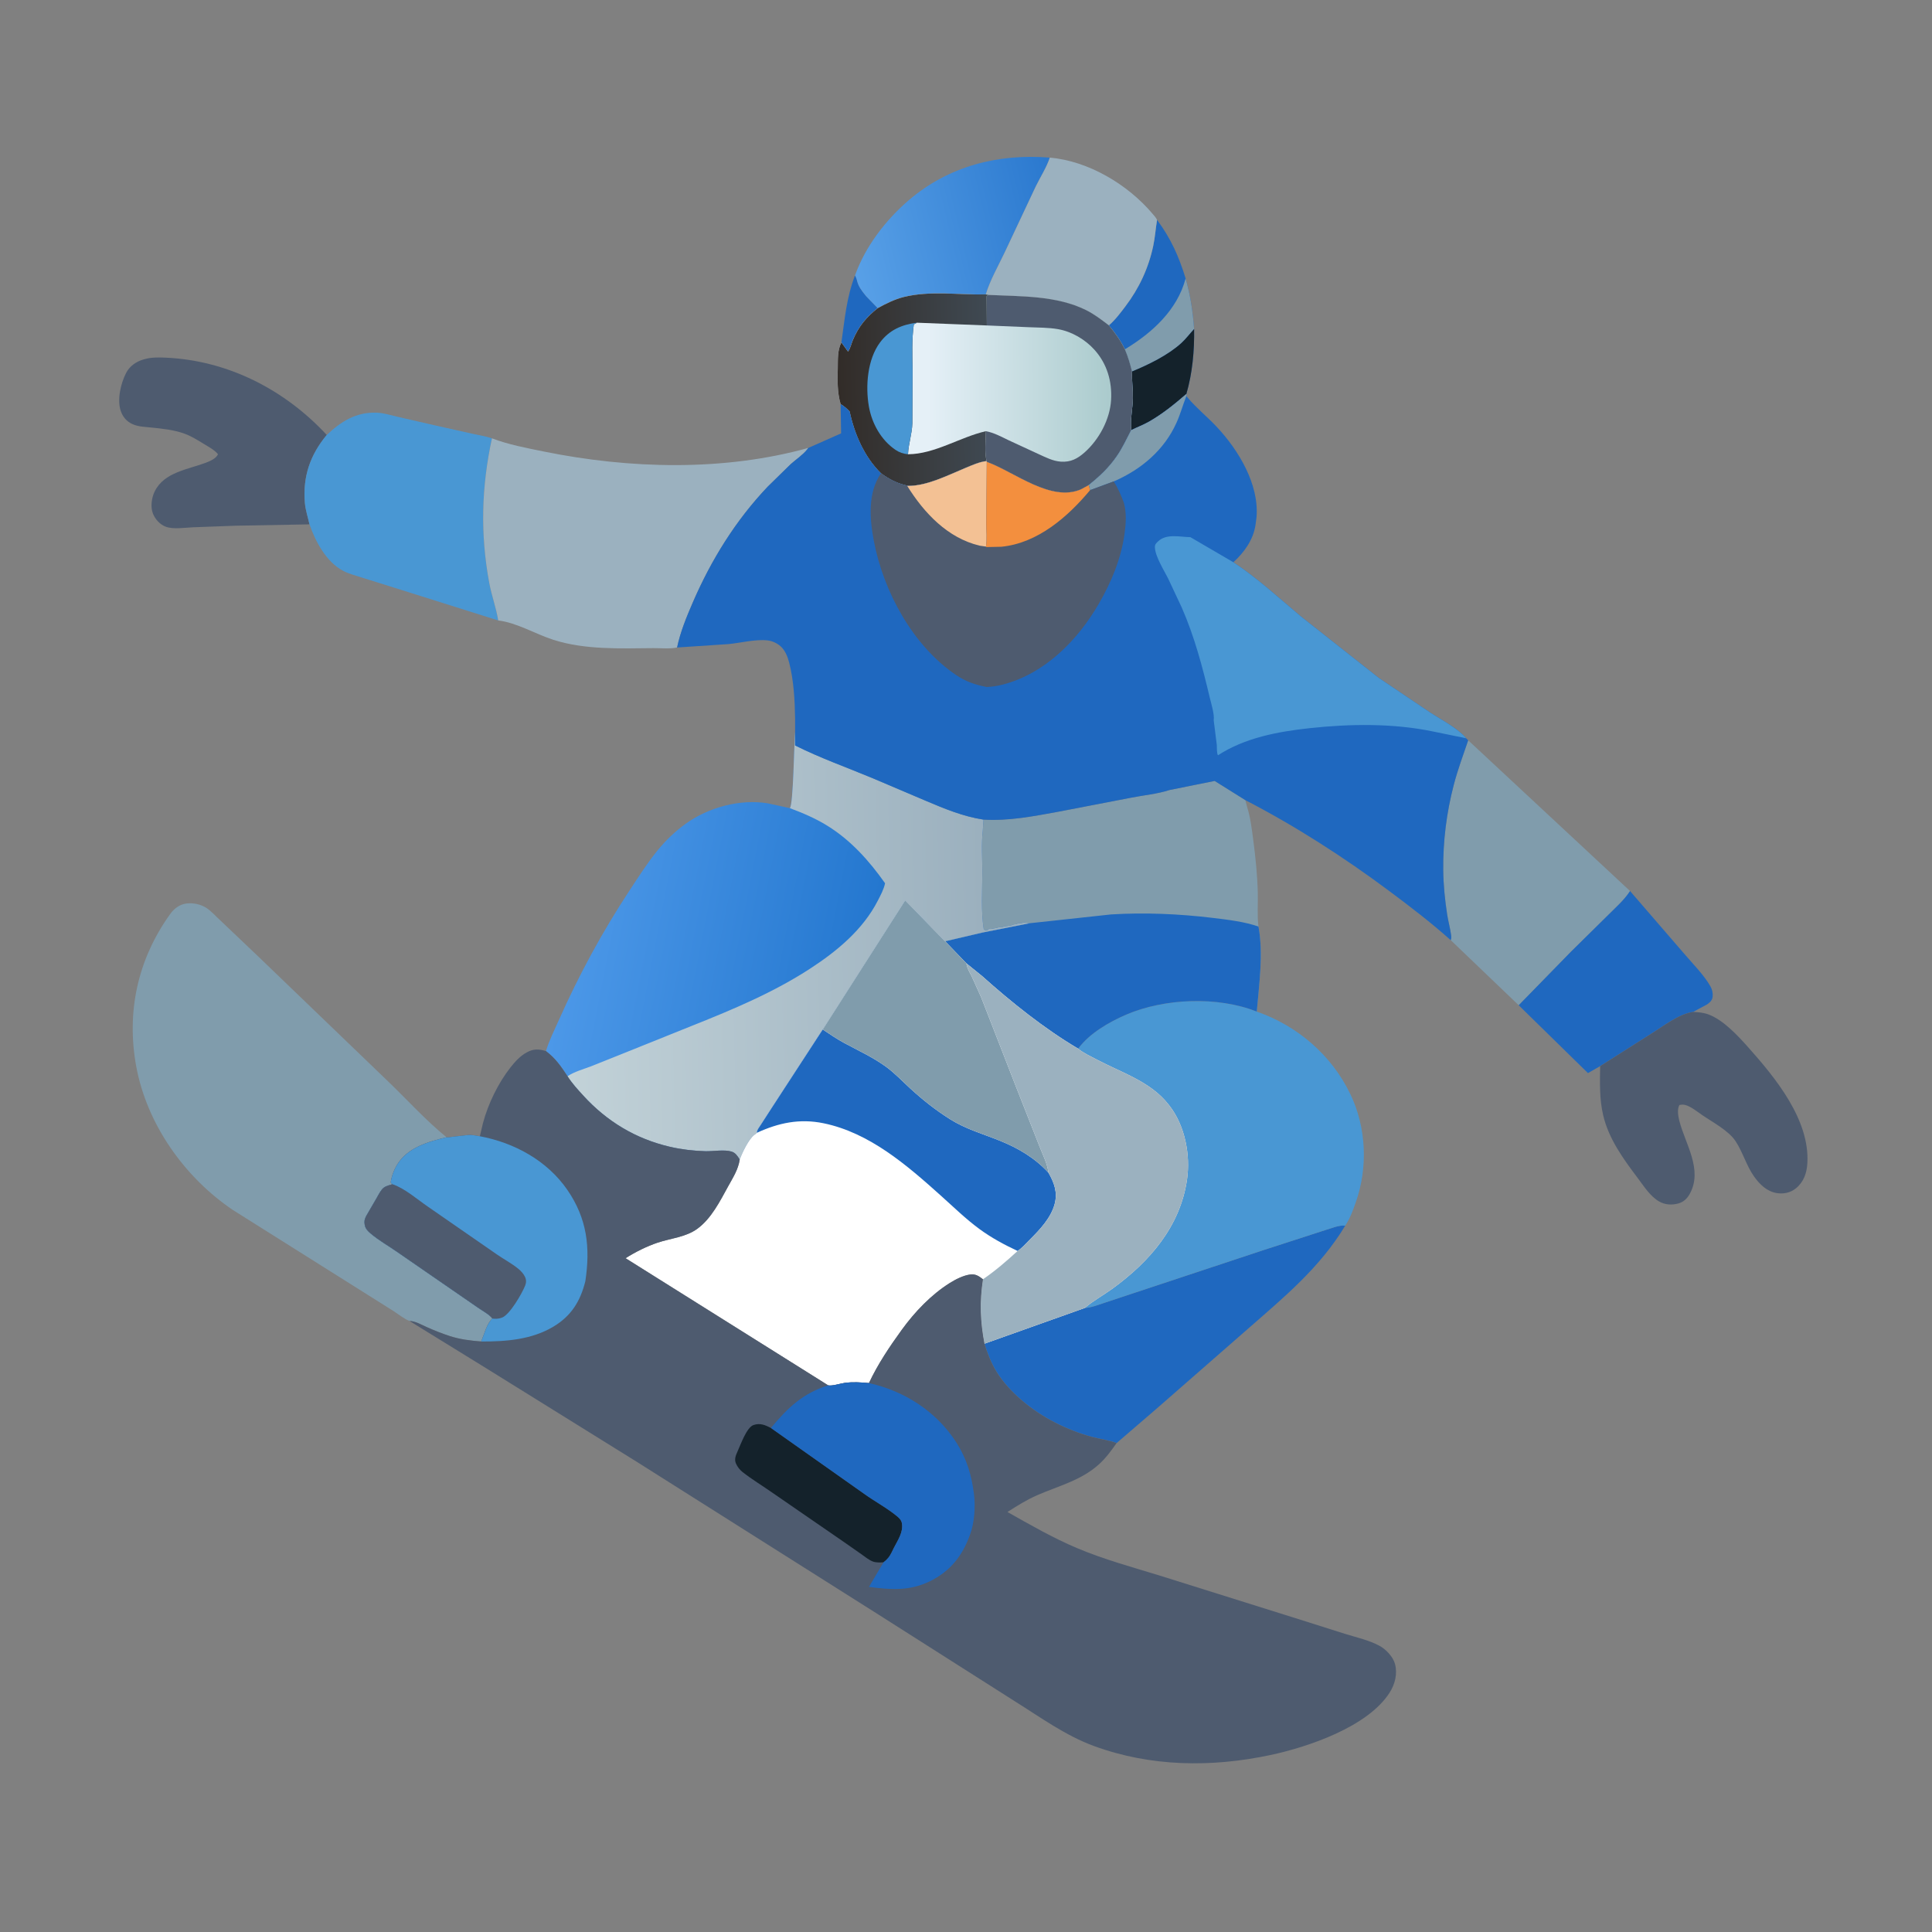 <svg id="eqDteF5OyjR1" xmlns="http://www.w3.org/2000/svg" xmlns:xlink="http://www.w3.org/1999/xlink" viewBox="0 0 1024 1024" shape-rendering="geometricPrecision" text-rendering="geometricPrecision"><rect x="0" y="0" width="1024" height="1024" fill="#808080" stroke="none"/><defs><linearGradient id="eqDteF5OyjR7-fill" x1="560.909" y1="111.232" x2="451.948" y2="137.354" spreadMethod="pad" gradientUnits="userSpaceOnUse" gradientTransform="translate(0 0)"><stop id="eqDteF5OyjR7-fill-0" offset="0%" stop-color="#2b79cf"/><stop id="eqDteF5OyjR7-fill-1" offset="100%" stop-color="#58a0e7"/></linearGradient><linearGradient id="eqDteF5OyjR17-fill" x1="587.516" y1="207.547" x2="491.913" y2="207.886" spreadMethod="pad" gradientUnits="userSpaceOnUse" gradientTransform="translate(0 0)"><stop id="eqDteF5OyjR17-fill-0" offset="0%" stop-color="#abcbcd"/><stop id="eqDteF5OyjR17-fill-1" offset="100%" stop-color="#e5f0f7"/></linearGradient><linearGradient id="eqDteF5OyjR19-fill" x1="444.549" y1="207.364" x2="522.813" y2="205.743" spreadMethod="pad" gradientUnits="userSpaceOnUse" gradientTransform="translate(0 0)"><stop id="eqDteF5OyjR19-fill-0" offset="0%" stop-color="#322c28"/><stop id="eqDteF5OyjR19-fill-1" offset="100%" stop-color="#3f4952"/></linearGradient><linearGradient id="eqDteF5OyjR24-fill" x1="458.049" y1="517.842" x2="303.759" y2="487.678" spreadMethod="pad" gradientUnits="userSpaceOnUse" gradientTransform="translate(0 0)"><stop id="eqDteF5OyjR24-fill-0" offset="0%" stop-color="#2477cf"/><stop id="eqDteF5OyjR24-fill-1" offset="100%" stop-color="#4c98e8"/></linearGradient><linearGradient id="eqDteF5OyjR25-fill" x1="520.921" y1="501.817" x2="300.639" y2="506.501" spreadMethod="pad" gradientUnits="userSpaceOnUse" gradientTransform="translate(0 0)"><stop id="eqDteF5OyjR25-fill-0" offset="0%" stop-color="#9bb0be"/><stop id="eqDteF5OyjR25-fill-1" offset="100%" stop-color="#c2d2d8"/></linearGradient></defs><path d="M0,0h1024v1024h-1024L0,0Z" fill="none"/><path d="M453.169,145.958l.38.735c.381.761.558,1.433.757,2.254.704,2.899,2.465,5.2,4.313,7.467l.5.624l6.089,6.292c-6.108,4.826-10.172,9.774-13.198,16.988-.784,1.869-1.324,4.47-2.538,6.04l-3.508-4.859c1.764-12.323,2.681-23.741,7.205-35.541Z" fill="#1f68bf"/><path d="M613.261,116.55c7.297,9.75,11.588,19.435,15.139,31.003c2.533,9.012,3.822,17.546,4.493,26.865.206,11.308-.911,23.558-4.115,34.422-6.206,5.38-12.713,10.657-19.879,14.718-2.99,1.694-6.243,2.897-9.321,4.425-.653-5.221.776-11.532.863-16.935.076-4.726-.634-9.459-.431-14.144-1.072-4.18-2.088-7.763-3.797-11.759-2.348-4.758-5.11-8.633-8.503-12.697c3.355-2.849,6.112-6.557,8.763-10.058c7.274-9.607,12.238-20.214,14.752-32.012.966-4.532,1.279-9.246,2.036-13.828Z" fill="#1f68bf"/><path d="M628.4,147.553c2.533,9.012,3.822,17.546,4.493,26.865-2.27,2.455-4.324,5.234-6.798,7.479-7.091,6.433-17.335,11.384-26.085,15.007-1.072-4.18-2.088-7.763-3.797-11.759c14.328-8.649,27.806-20.775,32.187-37.592Z" fill="#809cac"/><path d="M600.01,196.904c8.75-3.623,18.994-8.574,26.085-15.007c2.474-2.245,4.528-5.024,6.798-7.479.206,11.308-.911,23.558-4.115,34.422-6.206,5.38-12.713,10.657-19.879,14.718-2.99,1.694-6.243,2.897-9.321,4.425-.653-5.221.776-11.532.863-16.935.076-4.726-.634-9.459-.431-14.144Z" fill="#14222b"/><path d="M453.169,145.958c5.467-15.285,16.239-29.33,28.466-39.815c21.16-18.147,47.413-24.807,74.781-22.599-1.657,5.125-5.103,10.452-7.484,15.362l-16.47,34.978c-3.402,7.18-7.666,14.571-9.986,22.151-14.344.353-29.317-2.123-43.464,1.383-4.848,1.201-9.442,3.533-13.804,5.912l-6.089-6.292-.5-.624c-1.848-2.267-3.609-4.568-4.313-7.467-.199-.821-.376-1.493-.757-2.254l-.38-.735Z" fill="url(#eqDteF5OyjR7-fill)"/><path d="M556.416,83.544c20.536,1.786,41.345,14.24,54.467,29.773.795.942,1.895,2.09,2.378,3.232-.757,4.582-1.07,9.296-2.036,13.828-2.514,11.798-7.478,22.405-14.752,32.012-2.651,3.501-5.408,7.209-8.763,10.058-3.883-2.964-7.737-5.93-12.131-8.109-15.666-7.769-34.594-7.217-51.699-8.032l-1.404-.272c2.32-7.58,6.584-14.971,9.986-22.151l16.47-34.978c2.381-4.91,5.827-10.237,7.484-15.362Z" fill="#9bb1bf"/><path d="M863.918,472.221l28.676,33.195c4.555,5.373,10.55,11.308,14.012,17.449.92,1.632,1.316,3.508,1.129,5.385-.192,1.926-1.441,3.085-2.985,4.132l-7.366,3.954c-7.76,1.102-16.074,7.803-22.664,11.837l-26.606,16.895-6.458,3.697-36.76-36.006l27.671-28.356l20.068-19.784c3.905-3.907,8.279-7.738,11.283-12.398Z" fill="#1f68bf"/><path d="M164.038,277.92l-39.179.716-22.609.839c-4.281.178-10.38,1.195-14.389-.303-3.083-1.152-5.575-3.906-6.785-6.922-1.422-3.547-.731-8.395.901-11.75c4.995-10.271,17.66-11.647,27.204-15.28c2.21-.841,5.333-2.178,6.364-4.47-1.834-2.31-5.28-4.103-7.784-5.637-3.126-1.913-6.473-3.985-9.926-5.245-5.634-2.056-11.916-2.684-17.841-3.289-3.308-.338-6.742-.393-9.815-1.807-3.062-1.409-5.05-3.733-6.152-6.894-2.06-5.907-.046-14.629,2.788-20.153c1.883-3.67,5.289-6.051,9.183-7.185l.751-.207c3.576-1.009,7.42-.926,11.108-.763c32.935,1.458,63.101,16.965,85.334,40.963-8.827,10.581-12.781,22.151-11.604,36.01.327,3.85,1.615,7.612,2.45,11.377Z" fill="#4e5b6f"/><path d="M848.114,565.068l26.606-16.895c6.59-4.034,14.904-10.735,22.664-11.837c2.784.158,5.433.333,8.082,1.312c7.985,2.953,15.648,11.301,21.262,17.6c14.376,16.133,32.505,38.254,31.214,61.2-.294,5.223-1.88,9.988-6.087,13.398-2.883,2.337-6.49,3.08-10.105,2.514-5.269-.825-9.193-4.706-12.138-8.908-4.063-5.798-5.925-12.898-9.804-18.723-3.678-5.522-12.085-9.93-17.563-13.689-2.518-1.728-6.286-4.783-9.257-5.427-1.07-.232-1.792-.145-2.844.04-1.313,2.197-.685,5.934-.075,8.347c3.106,12.279,12.642,25.893,5.538,38.783-1.348,2.447-3.231,4.281-5.968,5.051-3.436.967-7.095.788-10.233-1.018-4.796-2.761-8.07-8.043-11.313-12.348-7.699-10.217-15.423-20.75-18.388-33.432-2.008-8.587-1.713-17.217-1.591-25.968Z" fill="#4e5b6f"/><path d="M778.174,392.374l85.744,79.847c-3.004,4.66-7.378,8.491-11.283,12.398l-20.068,19.784-27.671,28.356-35.977-34.451c.368-1.015.321-1.759.178-2.808-.491-3.602-1.494-7.113-2.052-10.7-1.209-7.781-2.018-15.793-2.1-23.667-.16-15.196,1.743-30.425,5.583-45.133c2.101-8.047,4.973-15.767,7.646-23.626Z" fill="#809cac"/><path d="M173.192,230.533c7.614-7.195,15.568-12.227,26.558-11.801c3.616.14,7.293,1.319,10.804,2.135l19.384,4.455l20.209,4.521c3.538.791,7.162,1.325,10.603,2.484-5.58,25.783-6.257,50.793-1.412,76.755c1.236,6.623,3.687,13.215,4.728,19.772l-50.932-16.047-20.936-6.559c-3.312-1.097-7.124-2.029-10.227-3.636-8.947-4.633-14.806-15.585-17.933-24.692-.835-3.765-2.123-7.527-2.45-11.377-1.177-13.859,2.777-25.429,11.604-36.01Z" fill="#4997d3"/><path d="M574.987,693.236c3.418-.172,6.774-1.532,10.006-2.596l16.307-5.412l68.551-22.714l33.048-10.701c3.228-.912,6.739-2.574,10.091-2.176-13.474,22.351-32.42,37.89-51.758,54.834L613.329,746.35l-21.511,18.509c-3.958-1.529-8.281-2.043-12.384-3.105-7.1-1.838-13.898-4.526-20.421-7.87-11.578-5.936-23.884-15.628-30.789-26.779-2.923-4.72-4.776-9.651-6.45-14.921l53.213-18.948Z" fill="#1f68bf"/><path d="M260.75,232.327c8.674,3.316,18.363,5.139,27.453,6.986c45.494,9.246,95.314,10.587,140.205-1.899l-.582.785c-2.262,2.895-5.994,5.343-8.77,7.84l-12.144,11.889c-16.996,17.881-29.946,38.784-39.713,61.369-3.331,7.701-6.608,15.653-8.332,23.889-3.76.809-8.661.305-12.596.337-17.395.143-36.172.973-52.921-4.395-9.519-3.05-19.411-9.106-29.284-10.274-1.041-6.557-3.492-13.149-4.728-19.772-4.845-25.962-4.168-50.972,1.412-76.755Z" fill="#9bb1bf"/><path d="M571.424,555.82c5.942-8.098,16.361-14.12,25.442-18.03c20.25-8.719,48.658-9.854,69.248-1.616c21.553,7.503,39.633,23.025,49.597,43.723c8.518,17.695,9.396,38.979,2.856,57.43-1.434,4.045-3.126,8.763-5.577,12.31-3.352-.398-6.863,1.264-10.091,2.176l-33.048,10.701L601.3,685.228l-16.307,5.412c-3.232,1.064-6.588,2.424-10.006,2.596c4.394-3.788,9.808-6.725,14.521-10.143c19.757-14.332,35.995-32.915,39.628-57.891c1.895-13.029-1.062-28.458-9.169-38.984l-.553-.705c-9.451-12.214-24.9-16.934-38.067-23.89-3.206-1.693-6.739-3.302-9.591-5.534l-.332-.269Z" fill="#4997d3"/><path d="M465.208,163.33c4.362-2.379,8.956-4.711,13.804-5.912c14.147-3.506,29.12-1.03,43.464-1.383l1.404.272c17.105.815,36.033.263,51.699,8.032c4.394,2.179,8.248,5.145,12.131,8.109c3.393,4.064,6.155,7.939,8.503,12.697c1.709,3.996,2.725,7.579,3.797,11.759-.203,4.685.507,9.418.431,14.144-.087,5.403-1.516,11.714-.863,16.935-2.396,4.581-4.54,9.277-7.462,13.562-4.226,6.196-9.232,10.921-15.064,15.578l-4.075,2.228c-15.912,6.91-35.139-9.065-49.576-14.403l-.39-.139-.054-.43c-3.904.418-7.729,2.188-11.329,3.676-9.38,3.877-20.5,9.677-30.781,9.482-.531-.328-.227-.188-1.018-.384-5.003-1.242-8.772-3.309-12.908-6.294-8.834-8.725-14.04-20.782-16.608-32.758-1.507-1.587-2.876-2.797-4.764-3.912-1.872-6.433-1.625-12.499-1.508-19.123.082-4.573-.226-9.4,1.923-13.567l3.508,4.859c1.214-1.57,1.754-4.171,2.538-6.04c3.026-7.214,7.09-12.162,13.198-16.988Z" fill="url(#eqDteF5OyjR17-fill)"/><path d="M523.88,156.307c17.105.815,36.033.263,51.699,8.032c4.394,2.179,8.248,5.145,12.131,8.109c3.393,4.064,6.155,7.939,8.503,12.697c1.709,3.996,2.725,7.579,3.797,11.759-.203,4.685.507,9.418.431,14.144-.087,5.403-1.516,11.714-.863,16.935-2.396,4.581-4.54,9.277-7.462,13.562-4.226,6.196-9.232,10.921-15.064,15.578l-4.075,2.228c-15.912,6.91-35.139-9.065-49.576-14.403l-.39-.139-.054-.43c-1.245-4.473-.425-11.103-.438-15.84c4.259.749,8.395,3.05,12.285,4.899l15.813,7.312c3.733,1.695,7.469,3.636,11.633,3.934c5.157.37,8.819-1.531,12.608-4.895c7.653-6.797,13.429-17.471,14.039-27.727.589-9.886-2.112-19.26-8.853-26.721-4.901-5.426-11.937-9.58-19.161-10.866-5.128-.912-10.772-.832-15.977-1.062l-21.859-.918L522.93,157l.95-.693Z" fill="#4e5b6f"/><path d="M465.208,163.33c4.362-2.379,8.956-4.711,13.804-5.912c14.147-3.506,29.12-1.03,43.464-1.383l1.404.272-.95.693.117,15.495-37.058-1.455-1.651.912c-1.125,8.111-.782,16.316-.656,24.483l-.124,27.91c-.156,5.676-2.068,10.881-2.29,16.419c14.263-.087,27.397-9.04,41.251-12.225.013,4.737-.807,11.367.438,15.84-3.904.418-7.729,2.188-11.329,3.676-9.38,3.877-20.5,9.677-30.781,9.482-.531-.328-.227-.188-1.018-.384-5.003-1.242-8.772-3.309-12.908-6.294-8.834-8.725-14.04-20.782-16.608-32.758-1.507-1.587-2.876-2.797-4.764-3.912-1.872-6.433-1.625-12.499-1.508-19.123.082-4.573-.226-9.4,1.923-13.567l3.508,4.859c1.214-1.57,1.754-4.171,2.538-6.04c3.026-7.214,7.09-12.162,13.198-16.988Z" fill="url(#eqDteF5OyjR19-fill)"/><path d="M481.268,240.764c-2.412-.217-4.588-.945-6.605-2.309-7.685-5.198-12.585-14.058-14.147-23.083-1.862-10.765-.767-24.904,5.902-33.854c4.926-6.609,11.558-9.48,19.571-10.478l-1.651.912c-1.125,8.111-.782,16.316-.656,24.483l-.124,27.91c-.156,5.676-2.068,10.881-2.29,16.419Z" fill="#4997d3"/><path d="M619.882,418.724l23.927-4.806l16.313,10.204.144.861.732,2.728c1.771,5.554,2.5,11.771,3.258,17.536c1.217,9.249,2.167,18.622,2.405,27.947.148,5.836-.402,12.166.356,17.916c2.666,14.245.329,30.733-.903,45.064-20.59-8.238-48.998-7.103-69.248,1.616-9.081,3.91-19.5,9.932-25.442,18.03-17.947-10.607-35.346-24.573-50.867-38.447l-8.325-6.742-11.31-11.735l19.924-4.659l24.915-4.9-3.261-.46c-.836.623-1.968.448-3,.5l-.5.373-1.75.25-.875.375c-.853.203-2.453.503-3.328.57l-.797.055-.875.375-1.375.002c-1.158.232-2.129.575-3.375.748l-1.625.252-.75-.122-.75.622c-1.086.089-1.222.357-2.094-.377-1.549-9.746-.737-20.659-.741-30.534-.003-6.974-.573-14.469.205-21.369l.426-6.185c13.488.813,26.639-1.81,39.846-4.22l38.215-7.361c6.673-1.34,14.098-1.983,20.525-4.107Z" fill="#809cac"/><path d="M545.761,489.337l43.153-4.673c17.812-1.087,36.161-.297,53.875,1.845c7.807.945,16.794,1.964,24.228,4.601c2.666,14.245.329,30.733-.903,45.064-20.59-8.238-48.998-7.103-69.248,1.616-9.081,3.91-19.5,9.932-25.442,18.03-17.947-10.607-35.346-24.573-50.867-38.447l-8.325-6.742-11.31-11.735l19.924-4.659l24.915-4.9Z" fill="#1f68bf"/><path d="M217.052,700.143c-2.813-1.053-5.911-3.614-8.483-5.249L190.5,683.522l-67.085-42.214c-25.61-17.292-45.554-45.414-51.203-76.058-5.331-28.92.783-56.811,17.939-80.722c2.104-2.933,4.966-5.179,8.656-5.652c3.554-.456,7.718.406,10.706,2.416c2.561,1.723,4.716,4.211,7,6.287l20.788,19.775l68.357,65.77c10.23,9.809,20.048,20.727,31.027,29.658-9.673,2.313-20.617,5.405-26.157,14.468-1.696,2.773-3.043,6.282-3.433,9.5l.912.908c-1.411.436-3.331.887-4.521,1.775-1.618,1.21-2.743,3.602-3.75,5.343l-5.643,9.724c-.829,1.604-1.136,2.798-.79,4.575l.1.524c.409,1.788,1.665,2.994,3.013,4.151c4.199,3.607,9.333,6.469,13.88,9.653l42.678,29.442c2.131,1.555,6.619,3.952,8.032,6.032-2.807,2.163-4.469,8.738-5.971,12.139-5.716-.446-11.132-1.106-16.608-2.871-4.184-1.349-8.304-3.013-12.319-4.802-2.767-1.233-5.986-3.15-9.056-3.2Z" fill="#809cac"/><path d="M421.427,387.911l-.012,7.185c13.357,6.698,27.639,11.737,41.429,17.493l27.749,11.802c10.083,4.27,19.823,8.339,30.703,10.021l-.426,6.185c-.778,6.9-.208,14.395-.205,21.369.004,9.875-.808,20.788.741,30.534.872.734,1.008.466,2.094.377l.75-.622.75.122l1.625-.252c1.246-.173,2.217-.516,3.375-.748l1.375-.002.875-.375.797-.055c.875-.067,2.475-.367,3.328-.57l.875-.375l1.75-.25.5-.373c1.032-.052,2.164.123,3-.5l3.261.46-24.915,4.9-19.924,4.659-.346-.295L479.768,477.2l-43.697,68.451L409.482,586.5l-6.418,9.931c-.773,1.196-1.905,2.501-1.875,3.97l-.689.636-.645.449c-3.037,2.231-6.486,9.539-7.795,13.107l-.265-.449c-1.04-1.67-2.095-3.195-4.075-3.795-3.831-1.161-9.75-.081-13.853-.19-6.173-.163-12.807-.943-18.812-2.345-18.169-4.244-33.35-13.402-45.899-27.136-2.996-3.278-5.968-6.481-8.345-10.249-3.428-5.219-6.399-9.533-11.439-13.328c1.675-5.633,4.469-11.107,6.857-16.486c10.599-23.872,23.149-46.953,37.517-68.771c4.744-7.202,9.462-14.614,14.927-21.293c4.298-5.252,9.251-9.969,14.753-13.943c12.014-8.679,28.888-13.287,43.631-10.798l11.56,2.524c1.902-1.649,2.262-34.865,2.81-40.423Z" fill="url(#eqDteF5OyjR24-fill)"/><path d="M421.427,387.911l-.012,7.185c13.357,6.698,27.639,11.737,41.429,17.493l27.749,11.802c10.083,4.27,19.823,8.339,30.703,10.021l-.426,6.185c-.778,6.9-.208,14.395-.205,21.369.004,9.875-.808,20.788.741,30.534.872.734,1.008.466,2.094.377l.75-.622.75.122l1.625-.252c1.246-.173,2.217-.516,3.375-.748l1.375-.002.875-.375.797-.055c.875-.067,2.475-.367,3.328-.57l.875-.375l1.75-.25.5-.373c1.032-.052,2.164.123,3-.5l3.261.46-24.915,4.9-19.924,4.659-.346-.295L479.768,477.2l-43.697,68.451L409.482,586.5l-6.418,9.931c-.773,1.196-1.905,2.501-1.875,3.97l-.689.636-.645.449c-3.037,2.231-6.486,9.539-7.795,13.107l-.265-.449c-1.04-1.67-2.095-3.195-4.075-3.795-3.831-1.161-9.75-.081-13.853-.19-6.173-.163-12.807-.943-18.812-2.345-18.169-4.244-33.35-13.402-45.899-27.136-2.996-3.278-5.968-6.481-8.345-10.249c3.574-2.446,8.652-3.791,12.699-5.355l19.332-7.746l34.408-13.833c21.464-8.568,42.719-17.468,62.165-30.122c14.294-9.301,27.966-20.629,35.86-36.036c1.511-2.949,3.144-5.933,3.835-9.192-8.462-11.95-18.064-22.733-30.615-30.503-6.281-3.888-12.972-6.742-19.878-9.308c1.902-1.649,2.262-34.865,2.81-40.423Z" fill="url(#eqDteF5OyjR25-fill)"/><path d="M436.071,545.651L479.768,477.2l20.808,21.401.346.295l11.31,11.735l8.325,6.742c15.521,13.874,32.92,27.84,50.867,38.447l.332.269c2.852,2.232,6.385,3.841,9.591,5.534c13.167,6.956,28.616,11.676,38.067,23.89l.553.705c8.107,10.526,11.064,25.955,9.169,38.984-3.633,24.976-19.871,43.559-39.628,57.891-4.713,3.418-10.127,6.355-14.521,10.143l-53.213,18.948c-2.237-11.752-2.642-22.243-.785-34.144-2.144-1.665-3.835-2.865-6.673-2.53-3.632.429-7.851,2.592-10.927,4.522-9.857,6.187-18.582,15.365-25.395,24.756-6.513,8.977-12.714,18.213-17.438,28.273-4.437-.389-8.44-.695-12.868-.085-2.274.314-6.637,1.734-8.695,1.299L331.566,666.878c5.006-3.198,11.301-6.344,16.94-8.228c6.987-2.333,14.96-2.918,21.075-7.362c7.437-5.404,12.057-14.706,16.39-22.573c2.502-4.542,5.333-8.905,6.089-14.122c1.309-3.568,4.758-10.876,7.795-13.107l.645-.449.689-.636c-.03-1.469,1.102-2.774,1.875-3.97l6.418-9.931l26.589-40.849Z" fill="#fff"/><path d="M436.071,545.651c3.67,2.405,7.337,4.961,11.199,7.047c7.487,4.045,15.318,7.607,22.239,12.624c4.635,3.361,8.785,7.763,13.006,11.636c6.602,6.057,13.396,11.42,20.979,16.21c8.214,5.19,17.27,7.754,26.217,11.339c9.903,3.968,18.665,9.121,25.966,17.005c3.065,5.33,4.972,10.477,3.305,16.675-2.005,7.455-7.917,13.61-13.221,18.918-1.967,1.969-4.094,4.403-6.403,5.935-7.113-3.337-13.872-6.964-20.219-11.623-7.22-5.299-13.696-11.627-20.353-17.604-18.064-16.221-37.885-33.433-62.286-38.462-12.646-2.607-23.859-.229-35.311,5.05-.03-1.469,1.102-2.774,1.875-3.97l6.418-9.931l26.589-40.849Z" fill="#1f68bf"/><path d="M436.071,545.651L479.768,477.2l20.808,21.401.346.295l11.31,11.735c.302,2.582,1.664,4.586,2.805,6.869l4.962,11l18.258,46.859l12.764,32.395c1.645,4.31,4.192,9.138,4.656,13.758-7.301-7.884-16.063-13.037-25.966-17.005-8.947-3.585-18.003-6.149-26.217-11.339-7.583-4.79-14.377-10.153-20.979-16.21-4.221-3.873-8.371-8.275-13.006-11.636-6.921-5.017-14.752-8.579-22.239-12.624-3.862-2.086-7.529-4.642-11.199-7.047Z" fill="#809cac"/><path d="M512.232,510.631l8.325,6.742c15.521,13.874,32.92,27.84,50.867,38.447l.332.269c2.852,2.232,6.385,3.841,9.591,5.534c13.167,6.956,28.616,11.676,38.067,23.89l.553.705c8.107,10.526,11.064,25.955,9.169,38.984-3.633,24.976-19.871,43.559-39.628,57.891-4.713,3.418-10.127,6.355-14.521,10.143l-53.213,18.948c-2.237-11.752-2.642-22.243-.785-34.144c6.661-4.56,12.423-9.571,18.369-15c2.309-1.532,4.436-3.966,6.403-5.935c5.304-5.308,11.216-11.463,13.221-18.918c1.667-6.198-.24-11.345-3.305-16.675-.464-4.62-3.011-9.448-4.656-13.758l-12.764-32.395L519.999,528.5l-4.962-11c-1.141-2.283-2.503-4.287-2.805-6.869Z" fill="#9bb1bf"/><path d="M599.578,227.983c3.078-1.528,6.331-2.731,9.321-4.425c7.166-4.061,13.673-9.338,19.879-14.718l.013,1.1.521.63c4.728,5.64,10.535,10.289,15.567,15.651c11.502,12.257,22.507,30.338,21.112,47.837l-.446,3.442-.115.812c-1.2,7.86-5.99,14.471-11.711,19.702c12.673,8.401,24.018,18.837,35.635,28.6l41.359,32.656l27.445,18.491c5.864,3.818,14.409,8.199,18.961,13.547l1.055,1.066c-2.673,7.859-5.545,15.579-7.646,23.626-3.84,14.708-5.743,29.937-5.583,45.133.082,7.874.891,15.886,2.1,23.667.558,3.587,1.561,7.098,2.052,10.7.143,1.049.19,1.793-.178,2.808-10.403-9.293-21.382-17.694-32.556-26.027-23.923-17.842-49.718-34.443-76.241-48.159l-16.313-10.204-23.927,4.806c-6.427,2.124-13.852,2.767-20.525,4.107l-38.215,7.361c-13.207,2.41-26.358,5.033-39.846,4.22-10.88-1.682-20.62-5.751-30.703-10.021l-27.749-11.802c-13.79-5.756-28.072-10.795-41.429-17.493l.012-7.185v-6.889c-.146-9.759-.71-20.288-3.13-29.753-.789-3.086-2.109-6.538-4.547-8.709-1.85-1.648-4.482-2.877-6.946-3.146-6.475-.706-14.217,1.352-20.737,1.966l-27.2,1.806c1.724-8.236,5.001-16.188,8.332-23.889c9.767-22.585,22.717-43.488,39.713-61.369l12.144-11.889c2.776-2.497,6.508-4.945,8.77-7.84l.582-.785l17.392-7.715-.251-15.51c1.888,1.115,3.257,2.325,4.764,3.912c2.568,11.976,7.774,24.033,16.608,32.758c4.136,2.985,7.905,5.052,12.908,6.294.791.196.487.056,1.018.384c10.281.195,21.401-5.605,30.781-9.482c3.6-1.488,7.425-3.258,11.329-3.676l.054.43.39.139c14.437,5.338,33.664,21.313,49.576,14.403l4.075-2.228c5.832-4.657,10.838-9.382,15.064-15.578c2.922-4.285,5.066-8.981,7.462-13.562Z" fill="#1f68bf"/><path d="M599.578,227.983c3.078-1.528,6.331-2.731,9.321-4.425c7.166-4.061,13.673-9.338,19.879-14.718l.013,1.1c-1.858,4.728-3.164,9.56-5.264,14.21-6.458,14.302-18.403,24.463-32.578,30.731l-.64.278-12.532,4.619-.725-2.655c5.832-4.657,10.838-9.382,15.064-15.578c2.922-4.285,5.066-8.981,7.462-13.562Z" fill="#809cac"/><path d="M643.283,381.734c.523-2.886-1.364-8.958-2.081-11.984-3.835-16.201-8.113-32.374-14.816-47.667l-7.231-15.411c-2.157-4.324-6.756-11.541-7.029-16.389-.094-1.673.478-2.187,1.624-3.295c4.487-4.343,11.693-2.349,17.192-2.277l22.777,13.303c12.673,8.401,24.018,18.837,35.635,28.6l41.359,32.656l27.445,18.491c5.864,3.818,14.409,8.199,18.961,13.547l-17.294-3.545c-21.232-4.483-44.365-4.139-65.825-1.805-16.692,1.814-34.172,5.079-48.459,14.359-.717-1.178-.51-4.103-.623-5.567l-1.635-13.016Z" fill="#4997d3"/><path d="M480.847,257.537c10.281.195,21.401-5.605,30.781-9.482c3.6-1.488,7.425-3.258,11.329-3.676l.054.43.39.139c14.437,5.338,33.664,21.313,49.576,14.403l4.075-2.228.725,2.655l12.532-4.619c2.293,3.627,3.879,7.352,5.381,11.356c1.43,5.384,1.107,10.744.364,16.217-1.826,13.433-7.043,25.9-13.827,37.555-11.187,19.221-28.457,36.724-50.577,42.51-2.871.751-5.715,1.22-8.685,1.329-6.146-1.218-10.982-2.818-16.178-6.324-22.986-15.513-38.509-44.241-43.621-71.052-2.259-11.847-3.311-25.5,3.755-35.891c4.136,2.985,7.905,5.052,12.908,6.294.791.196.487.056,1.018.384Z" fill="#4e5b6f"/><path d="M480.847,257.537c10.281.195,21.401-5.605,30.781-9.482c3.6-1.488,7.425-3.258,11.329-3.676l.054.43-.245,32.599c-.007,3.881.469,8.483-.168,12.291l-3.295-.466c-17.039-4.022-29.548-17.367-38.456-31.696Z" fill="#f3c194"/><path d="M523.011,244.809l.39.139c14.437,5.338,33.664,21.313,49.576,14.403l4.075-2.228.725,2.655c-11.837,14.186-27.763,28.11-47.027,30.012l-7.902.168-.25-.259c.637-3.808.161-8.41.168-12.291l.245-32.599Z" fill="#f38f3e"/><path d="M254.326,602.236l1.662-6.986c2.747-10.232,7.985-21.085,14.532-29.43c2.446-3.117,5.127-6.09,8.642-8.022c3.556-1.955,6.426-1.872,10.21-.697c5.04,3.795,8.011,8.109,11.439,13.328c2.377,3.768,5.349,6.971,8.345,10.249c12.549,13.734,27.73,22.892,45.899,27.136c6.005,1.402,12.639,2.182,18.812,2.345c4.103.109,10.022-.971,13.853.19c1.98.6,3.035,2.125,4.075,3.795l.265.449c-.756,5.217-3.587,9.58-6.089,14.122-4.333,7.867-8.953,17.169-16.39,22.573-6.115,4.444-14.088,5.029-21.075,7.362-5.639,1.884-11.934,5.03-16.94,8.228l107.427,67.397c2.058.435,6.421-.985,8.695-1.299c4.428-.61,8.431-.304,12.868.085c4.724-10.06,10.925-19.296,17.438-28.273c6.813-9.391,15.538-18.569,25.395-24.756c3.076-1.93,7.295-4.093,10.927-4.522c2.838-.335,4.529.865,6.673,2.53-1.857,11.901-1.452,22.392.785,34.144c1.674,5.27,3.527,10.201,6.45,14.921c6.905,11.151,19.211,20.843,30.789,26.779c6.523,3.344,13.321,6.032,20.421,7.87c4.103,1.062,8.426,1.576,12.384,3.105-2.821,4.012-5.655,7.927-9.313,11.23-9.543,8.62-21.362,11.41-32.808,16.417-5.505,2.407-10.676,5.634-15.718,8.879c12.032,6.807,24.093,13.736,36.842,19.123c14.453,6.108,29.174,10.048,44.105,14.66l71.606,22.461l26.514,8.392c5.963,1.851,12.695,3.338,18.174,6.319c3.401,1.849,7.177,5.826,8.175,9.66c1.373,5.272-.029,10.702-2.917,15.205-11.592,18.077-43.149,28.759-63.247,33.021-31.116,6.598-63.163,6.253-93.285-4.752-15.224-5.562-28.579-15.335-42.247-23.879l-71.805-45.659-128.242-81.057-79.747-49.551-40.853-25.185c3.07.05,6.289,1.967,9.056,3.2c4.015,1.789,8.135,3.453,12.319,4.802c5.476,1.765,10.892,2.425,16.608,2.871c1.502-3.401,3.164-9.976,5.971-12.139-1.413-2.08-5.901-4.477-8.032-6.032l-42.678-29.442c-4.547-3.184-9.681-6.046-13.88-9.653-1.348-1.157-2.604-2.363-3.013-4.151l-.1-.524c-.346-1.777-.039-2.971.79-4.575l5.643-9.724c1.007-1.741,2.132-4.133,3.75-5.343c1.19-.888,3.11-1.339,4.521-1.775l-.912-.908c.39-3.218,1.737-6.727,3.433-9.5c5.54-9.063,16.484-12.155,26.157-14.468.69.198,2.237-.17,3.002-.26l8.517-.959c1.992-.133,4.16.344,6.122.673Z" fill="#4e5b6f"/><path d="M468.304,828.041c-1.804.121-4.049.225-5.743-.434-2.082-.809-4.085-2.469-5.906-3.77l-10.011-6.996-37.141-25.591c-5.269-3.706-10.955-7.109-15.997-11.089-1.481-1.169-2.717-2.809-3.465-4.542-.907-2.1-.099-4.213.798-6.166c1.643-3.578,4.855-12.869,8.506-14.146c3.484-1.219,6.206-.015,9.267,1.545l49.401,34.898c5.689,4.084,12.345,7.631,17.672,12.084c1.19.995,2.138,2.09,2.37,3.666.693,4.697-2.148,8.732-4.195,12.73-.883,1.726-1.769,3.876-2.986,5.371-.754.927-1.605,1.735-2.57,2.44Z" fill="#14222b"/><path d="M438.993,734.275c2.058.435,6.421-.985,8.695-1.299c4.428-.61,8.431-.304,12.868.085c18.885,4.179,35.807,15.081,46.362,31.532c5.439,8.478,8.1,17.439,9.32,27.371.801,6.523.254,15.117-2.076,21.335-3.984,11.299-10.628,19.685-21.563,24.928-10.788,5.174-20.63,4.348-32.035,2.869l7.74-13.055c.965-.705,1.816-1.513,2.57-2.44c1.217-1.495,2.103-3.645,2.986-5.371c2.047-3.998,4.888-8.033,4.195-12.73-.232-1.576-1.18-2.671-2.37-3.666-5.327-4.453-11.983-8-17.672-12.084l-49.401-34.898c8.812-10.613,16.968-18.458,30.381-22.577Z" fill="#1f68bf"/><path d="M236.685,602.782c.69.198,2.237-.17,3.002-.26l8.517-.959c1.992-.133,4.16.344,6.122.673c18.219,3.398,35.626,12.85,46.345,28.372c10.515,15.227,12.279,30.576,9.57,48.502-2.655,10.541-7.401,18.307-16.858,23.991-11.564,6.951-25.203,7.977-38.348,7.915c1.502-3.401,3.164-9.976,5.971-12.139-1.413-2.08-5.901-4.477-8.032-6.032l-42.678-29.442c-4.547-3.184-9.681-6.046-13.88-9.653-1.348-1.157-2.604-2.363-3.013-4.151l-.1-.524c-.346-1.777-.039-2.971.79-4.575l5.643-9.724c1.007-1.741,2.132-4.133,3.75-5.343c1.19-.888,3.11-1.339,4.521-1.775l-.912-.908c.39-3.218,1.737-6.727,3.433-9.5c5.54-9.063,16.484-12.155,26.157-14.468Z" fill="#4997d3"/><path d="M208.007,627.658c6.481,2.133,13.279,8.14,19.003,12.047l36.347,25.165c3.707,2.587,7.967,4.804,11.424,7.668c1.331,1.103,2.711,2.599,3.455,4.166.761,1.602.752,3.099.091,4.738-1.684,4.176-8.147,15.477-12.336,16.957-1.835.648-3.073.673-4.985.478-1.413-2.08-5.901-4.477-8.032-6.032l-42.678-29.442c-4.547-3.184-9.681-6.046-13.88-9.653-1.348-1.157-2.604-2.363-3.013-4.151l-.1-.524c-.346-1.777-.039-2.971.79-4.575l5.643-9.724c1.007-1.741,2.132-4.133,3.75-5.343c1.19-.888,3.11-1.339,4.521-1.775Z" fill="#4e5b6f"/></svg>
